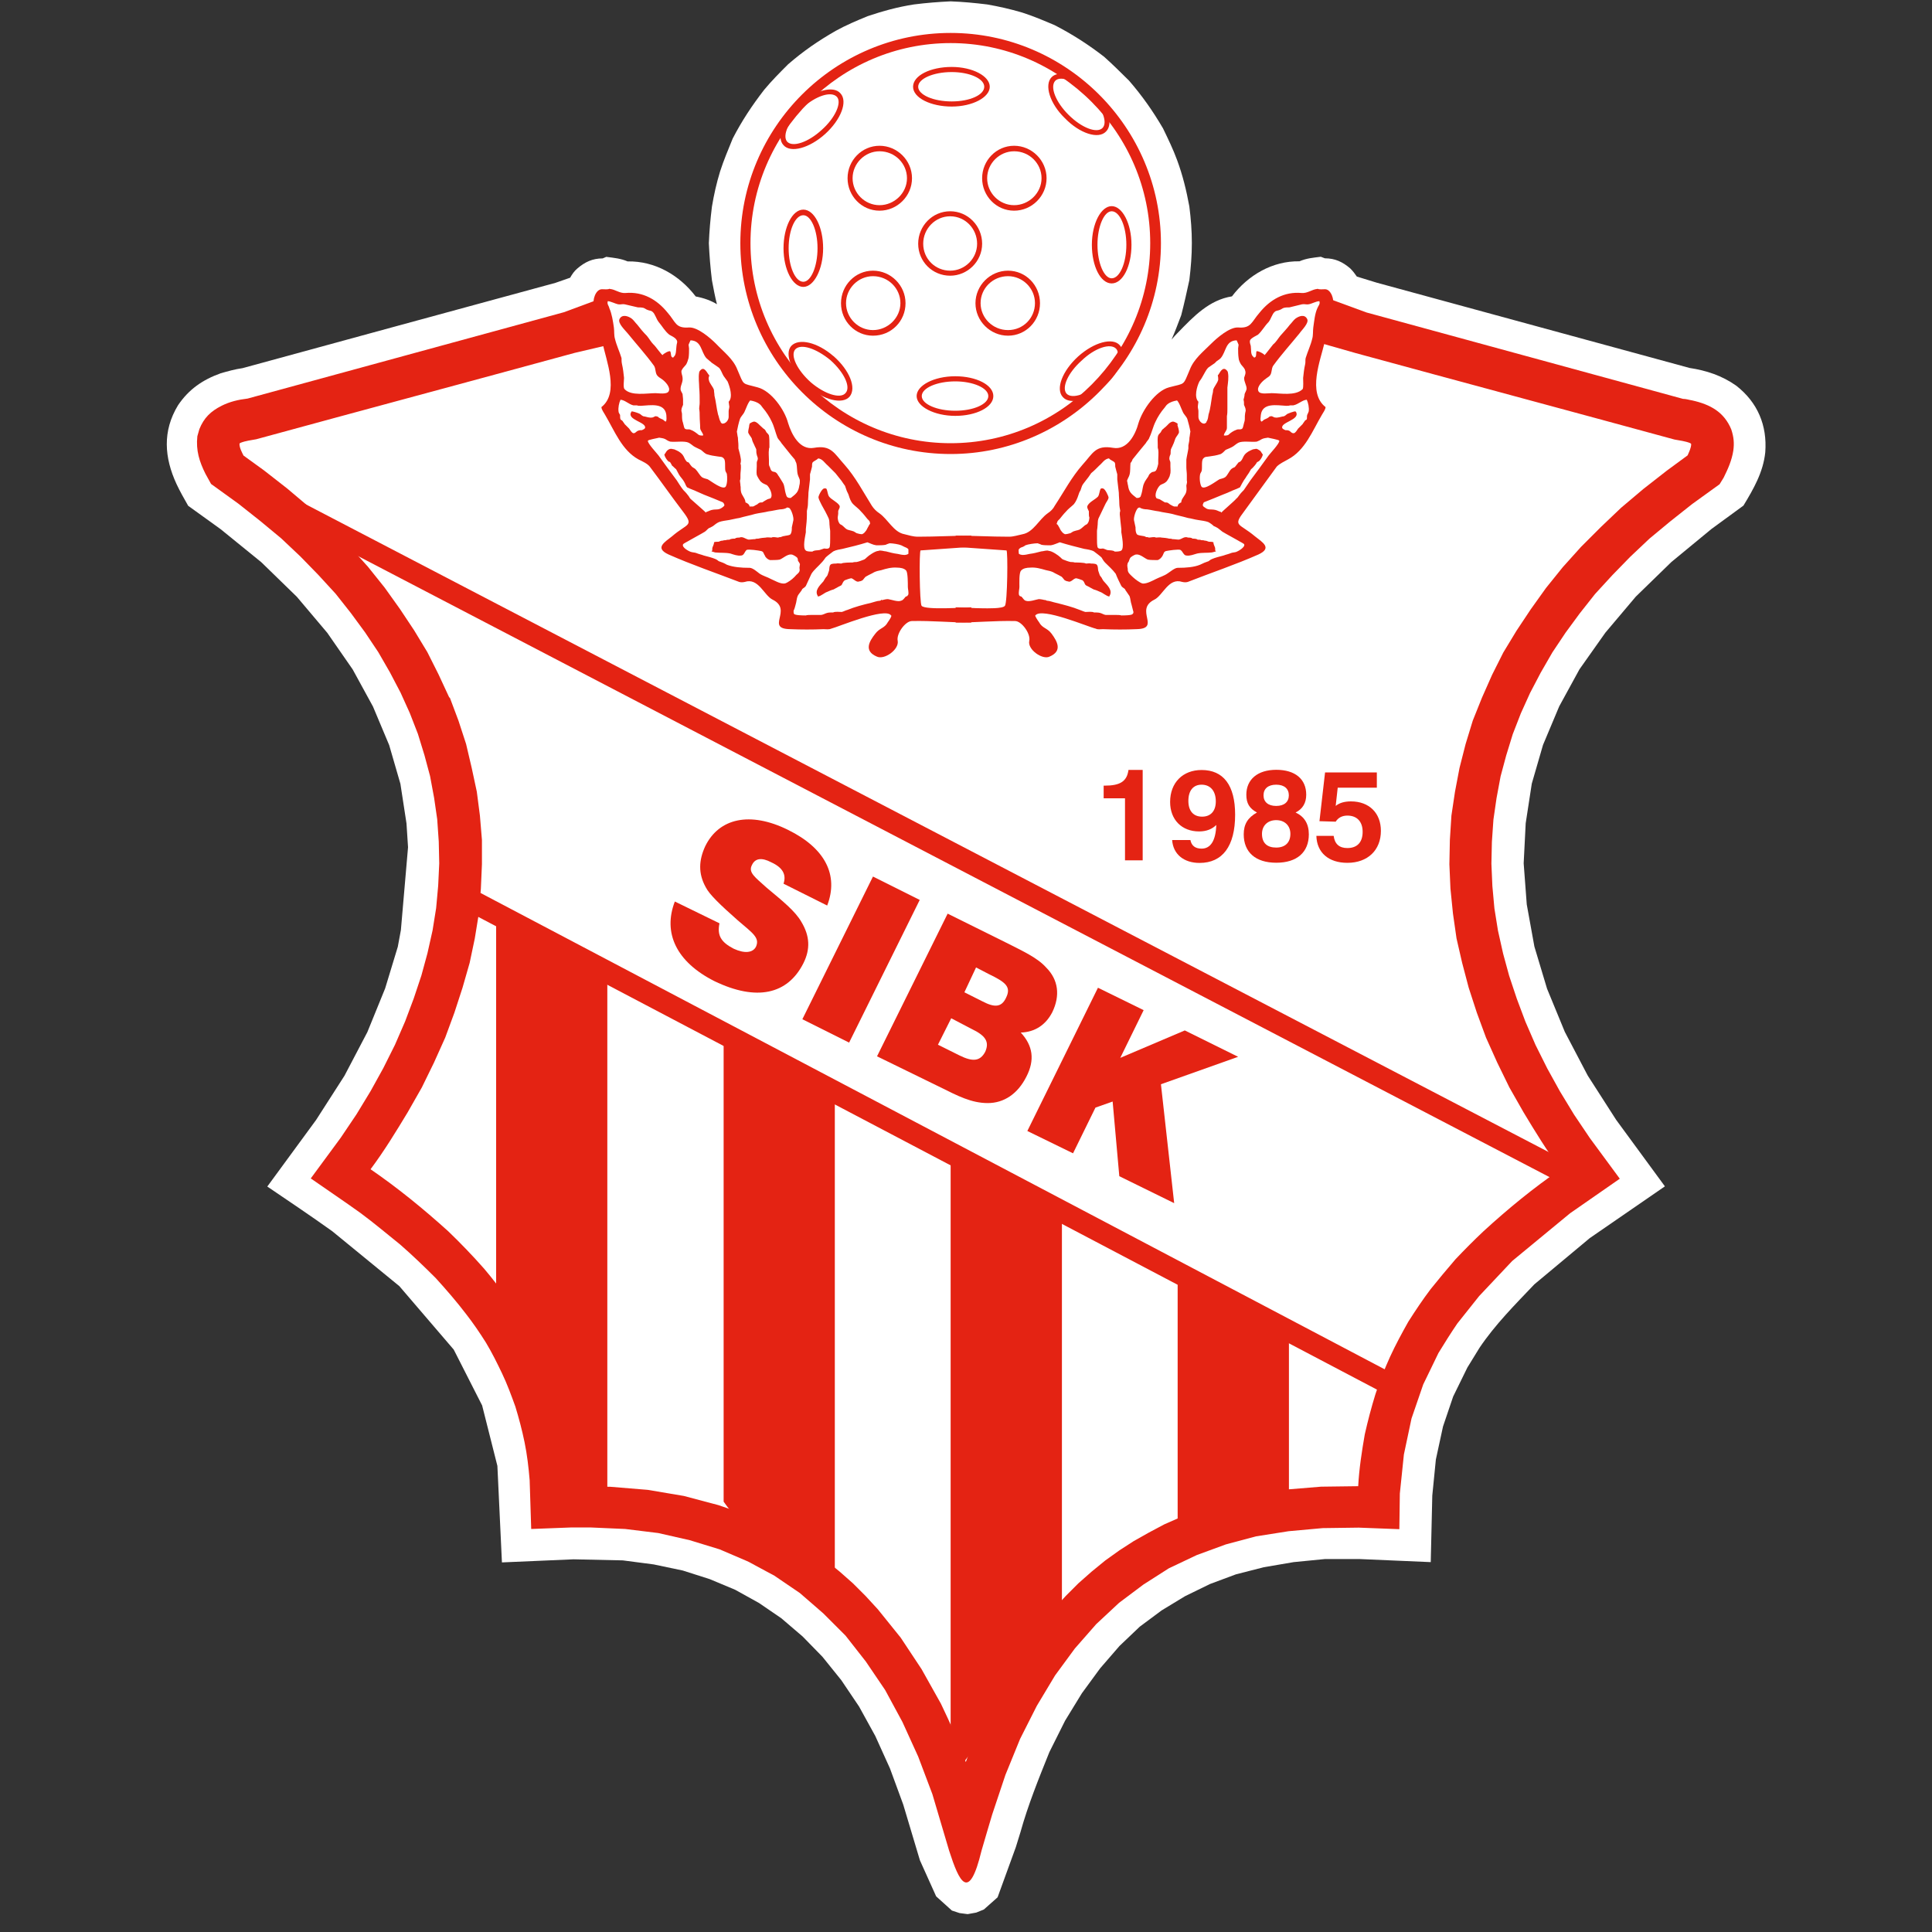 <?xml version="1.0" encoding="UTF-8"?><svg id="Lager_2" xmlns="http://www.w3.org/2000/svg" viewBox="0 0 200 200"><rect x="0" y="0" width="200" height="200" fill="#333333" stroke="none"/><defs><style>.cls-1{fill:none;}.cls-2{fill:#e42313;}.cls-3{fill:#fff;}</style></defs><g id="_485"><path class="cls-3" d="M74.23,31.54c-.21-.79-.37-1.68-.53-2.52-.16-1.31-.26-2.52-.32-3.84.05-1.26.16-2.52.32-3.79.21-1.26.47-2.42.84-3.63.37-1.16.84-2.26,1.31-3.42.95-1.84,2-3.42,3.26-5.05.79-.95,1.63-1.79,2.47-2.63,1.58-1.37,3.1-2.42,4.94-3.47,1.05-.58,2.16-1.05,3.31-1.52,1.58-.53,3.1-.95,4.78-1.21,1.26-.16,2.52-.26,3.79-.32,1.31.05,2.47.16,3.79.32,1.21.21,2.37.47,3.63.84,1.16.37,2.26.84,3.37,1.31,1.84.95,3.47,2,5.1,3.26.89.79,1.73,1.63,2.58,2.47,1.37,1.58,2.47,3.15,3.52,4.94.53,1.1,1.05,2.16,1.47,3.31.58,1.58.95,3.1,1.26,4.78.16,1.26.26,2.52.26,3.79s-.1,2.52-.26,3.84c-.26,1.21-.53,2.42-.84,3.63-.32.84-.63,1.68-1,2.52.21-.26.42-.47.68-.74,1.58-1.63,3.21-3.36,5.57-3.73,1.68-2.21,4.21-3.68,6.99-3.63.74-.32,1.42-.37,2.21-.47l.42.16c1.05,0,1.84.37,2.63,1.05.26.26.47.53.68.84l2.05.63c10.78,2.94,21.61,5.89,32.39,8.83,1.73.26,3.36.79,4.84,1.84,2.21,1.73,3.21,4.1,3,6.89-.21,2.05-1.21,3.79-2.26,5.52l-3.31,2.42-4.15,3.42-3.68,3.58-3.15,3.73-2.68,3.79-2.1,3.84-1.68,4-1.16,4-.63,4.1-.21,4.15.32,4.26.79,4.36,1.31,4.36,1.84,4.47,2.37,4.52,2.94,4.58,5.05,6.89-7.78,5.36-5.73,4.78c-2,2.1-4.05,4.15-5.68,6.57-.42.68-.84,1.37-1.26,2.05l-1.47,3-1.05,3.1-.74,3.42-.37,3.73-.16,6.89-7.41-.32h-3.52l-3.26.32-3.1.53-2.89.74-2.68,1-2.58,1.26-2.42,1.47-2.26,1.68-2.1,2-2,2.31-1.89,2.58-1.74,2.84-1.63,3.26c-1.1,2.73-2.21,5.47-3,8.31l-.47,1.52-1.89,5.2-1.42,1.26-.79.32-.89.16-.84-.11-.79-.26-1.63-1.47-1.68-3.73-1.73-5.78-1.37-3.73-1.52-3.36-1.68-3.05-1.84-2.73-1.95-2.42-2.05-2.1-2.21-1.89-2.31-1.58-2.47-1.37-2.63-1.1-2.79-.89-3-.63-3.21-.42-5.1-.11-7.41.32-.47-9.99-1.58-6.26-2.94-5.78-5.63-6.57-6.94-5.68c-2.21-1.58-4.47-3.1-6.73-4.63l5.05-6.89,2.94-4.58,2.37-4.52,1.84-4.52,1.31-4.31.32-1.73.74-8.57-.16-2.47-.63-4.1-1.16-4-1.68-4-2.1-3.84-2.63-3.79-3.15-3.73-3.68-3.58-4.21-3.42-3.36-2.42c-.42-.74-.84-1.47-1.21-2.26-1.26-2.73-1.47-5.47.16-8.15,1.1-1.63,2.52-2.63,4.42-3.31.74-.21,1.47-.42,2.26-.53,10.78-2.94,21.56-5.89,32.39-8.83l1.52-.53c.21-.37.42-.68.74-.95.79-.68,1.58-1.05,2.63-1.05l.37-.16c.84.11,1.47.16,2.21.47,2.84-.05,5.36,1.42,7.05,3.63.84.16,1.58.42,2.26.84Z"/><path class="cls-2" d="M86.27,36.85c1.68,1.47,2.42,3.31,1.68,4.21-.74.84-2.68.37-4.36-1.1-1.63-1.42-2.42-3.31-1.68-4.15.79-.84,2.73-.37,4.36,1.05h0ZM85.95,37.27c-1.47-1.21-3.05-1.73-3.63-1.1-.53.63.21,2.16,1.63,3.42,1.42,1.21,3.05,1.73,3.58,1.1.58-.63-.16-2.16-1.58-3.42Z"/><path class="cls-2" d="M90.37,34.75c-1.84,0-3.31-1.52-3.31-3.36s1.47-3.37,3.31-3.37,3.37,1.52,3.37,3.37-1.47,3.36-3.37,3.36h0ZM90.37,28.59c-1.52,0-2.79,1.26-2.79,2.79s1.26,2.79,2.79,2.79,2.84-1.26,2.84-2.79-1.26-2.79-2.84-2.79Z"/><path class="cls-2" d="M104.35,34.75c-1.84,0-3.37-1.52-3.37-3.36s1.52-3.37,3.37-3.37,3.31,1.52,3.31,3.37-1.47,3.36-3.31,3.36h0ZM104.35,28.59c-1.58,0-2.84,1.26-2.84,2.79s1.26,2.79,2.84,2.79,2.79-1.26,2.79-2.79-1.26-2.79-2.79-2.79Z"/><path class="cls-2" d="M98.41,47c-11.99,0-21.77-9.78-21.77-21.82S86.43,3.41,98.41,3.41s21.77,9.78,21.77,21.77-9.83,21.82-21.77,21.82h0ZM98.41,4.46c-11.41,0-20.72,9.31-20.72,20.71s9.31,20.71,20.72,20.71,20.66-9.31,20.66-20.71-9.31-20.71-20.66-20.71Z"/><path class="cls-2" d="M98.52,6.93c2.16,0,3.94.95,3.94,2.05s-1.79,2.05-3.94,2.05-4-.89-4-2.05,1.79-2.05,4-2.05h0ZM98.52,7.46c-1.89,0-3.47.68-3.47,1.52s1.58,1.52,3.47,1.52,3.37-.68,3.37-1.52-1.52-1.52-3.37-1.52Z"/><path class="cls-2" d="M98.89,38.95c2.16,0,3.94.89,3.94,2.05s-1.79,2.05-3.94,2.05-4-.95-4-2.05,1.79-2.05,4-2.05h0ZM98.89,39.48c-1.89,0-3.47.68-3.47,1.52s1.58,1.52,3.47,1.52,3.42-.68,3.42-1.52-1.58-1.52-3.42-1.52Z"/><path class="cls-2" d="M82.69,10.82c1.63-1.47,3.58-2,4.31-1.16.79.84.05,2.73-1.58,4.21-1.63,1.47-3.58,2-4.31,1.16-.79-.84-.05-2.73,1.58-4.21h0ZM83.06,11.19c-1.42,1.31-2.1,2.84-1.58,3.47.58.63,2.21.05,3.58-1.21,1.42-1.26,2.1-2.84,1.58-3.42-.58-.63-2.21-.11-3.58,1.16Z"/><path class="cls-2" d="M111.61,36.9c1.63-1.47,3.58-2,4.31-1.16.79.84.05,2.73-1.58,4.21-1.63,1.47-3.57,2-4.31,1.16-.79-.84-.05-2.73,1.58-4.21h0ZM111.98,37.32c-1.42,1.26-2.1,2.79-1.58,3.42.58.63,2.21.05,3.57-1.21,1.42-1.26,2.1-2.84,1.58-3.42-.58-.63-2.21-.1-3.57,1.21Z"/><path class="cls-2" d="M110.24,12.24c-1.58-1.52-2.16-3.47-1.37-4.26.79-.79,2.68-.16,4.26,1.37,1.58,1.58,2.16,3.47,1.37,4.26-.79.84-2.73.21-4.26-1.37h0ZM110.61,11.88c1.37,1.37,2.94,1.95,3.52,1.37s-.05-2.16-1.37-3.47c-1.37-1.37-2.94-2-3.52-1.42-.58.63.05,2.21,1.37,3.52Z"/><path class="cls-2" d="M81.11,25.7c0-2.16.89-4,2.05-4s2.05,1.84,2.05,4-.95,4-2.05,4-2.05-1.79-2.05-4h0ZM81.64,25.7c0,1.89.68,3.47,1.52,3.47.79,0,1.47-1.58,1.47-3.47s-.68-3.42-1.47-3.42c-.84,0-1.52,1.52-1.52,3.42Z"/><path class="cls-2" d="M113.03,25.34c0-2.21.95-4,2.05-4s2.05,1.79,2.05,4-.89,4-2.05,4-2.05-1.79-2.05-4h0ZM113.61,25.34c0,1.89.68,3.47,1.47,3.47.84,0,1.52-1.58,1.52-3.47s-.68-3.47-1.52-3.47c-.79,0-1.47,1.58-1.47,3.47Z"/><path class="cls-2" d="M91.05,21.81c-1.84,0-3.31-1.52-3.31-3.36s1.47-3.36,3.31-3.36,3.36,1.52,3.36,3.36-1.52,3.36-3.36,3.36h0ZM91.05,15.66c-1.52,0-2.79,1.26-2.79,2.79s1.26,2.79,2.79,2.79,2.84-1.26,2.84-2.79-1.26-2.79-2.84-2.79Z"/><path class="cls-2" d="M104.98,21.81c-1.84,0-3.31-1.52-3.31-3.36s1.47-3.36,3.31-3.36,3.36,1.52,3.36,3.36-1.52,3.36-3.36,3.36h0ZM104.98,15.66c-1.52,0-2.79,1.26-2.79,2.79s1.26,2.79,2.79,2.79,2.84-1.26,2.84-2.79-1.26-2.79-2.84-2.79Z"/><path class="cls-2" d="M98.36,28.54c-1.84,0-3.31-1.47-3.31-3.31s1.47-3.36,3.31-3.36,3.31,1.52,3.31,3.36-1.52,3.31-3.31,3.31h0ZM98.36,22.39c-1.52,0-2.79,1.26-2.79,2.84s1.26,2.79,2.79,2.79,2.79-1.26,2.79-2.79-1.21-2.84-2.79-2.84Z"/><path class="cls-2" d="M46.57,72.23l.89,2.37.79,2.42.58,2.47.53,2.47.32,2.47.21,2.52v2.52l-.11,2.52-.21,2.58-.42,2.58-.53,2.52-.74,2.58-.84,2.58-.95,2.58-1.16,2.58-1.26,2.58-1.47,2.58c-1.21,2-2.42,3.99-3.84,5.89,2.84,1.95,5.47,4.1,8.04,6.42,1.31,1.26,2.52,2.52,3.73,3.89.89,1.05,1.68,2.1,2.52,3.21.74,1.16,1.47,2.26,2.16,3.47.63,1.21,1.21,2.42,1.79,3.68.53,1.31.95,2.63,1.37,4l.68,2.79c.32,1.79.58,3.52.68,5.36l3.84.05,3.89.32,3.73.63,3.58.95,1.68.58,1.73.68,1.63.74,1.58.84,1.58.89,1.47.95,1.47,1.05,1.42,1.16,1.37,1.21,1.31,1.31,1.26,1.37,2.37,2.94,2.16,3.26,2,3.57c.95,2,1.89,4,2.58,6.05.95-2.73,2.21-5.31,3.57-7.89l2.05-3.42,2.26-3.1,1.21-1.42,1.26-1.37,1.31-1.31,1.37-1.21,1.42-1.16,1.47-1.05,1.47-.95,1.58-.89,1.58-.84,1.68-.74,1.68-.68,1.68-.58,3.57-.95,3.73-.63,3.89-.32,3.84-.05c.1-1.84.37-3.57.68-5.36.32-1.42.68-2.79,1.1-4.15.42-1.31.95-2.63,1.52-3.89.58-1.26,1.21-2.42,1.89-3.63.74-1.16,1.47-2.26,2.31-3.37.84-1.05,1.68-2.05,2.58-3.1.95-1,1.89-1.95,2.89-2.89,2.52-2.31,5.15-4.47,7.99-6.42-1.42-1.89-2.63-3.89-3.84-5.89l-1.47-2.58-1.26-2.58-1.16-2.58-.95-2.58-.84-2.58-.68-2.58-.58-2.52-.37-2.58-.26-2.58-.11-2.52.05-2.52.16-2.52.37-2.47.47-2.47.63-2.47.74-2.42.95-2.37,1.05-2.37,1.16-2.31,1.37-2.26,1.47-2.21,1.58-2.21,1.74-2.16,1.89-2.1,2.05-2.05,2.1-2,2.31-1.95,2.42-1.89,2.15-1.58c.16-.37.37-.79.37-1.16,0-.05-.05-.05-.1-.11-.53-.21-1.05-.26-1.63-.37-10.99-3-21.98-5.94-32.97-8.94l-3.68-1.05.63-4.68,4.15,1.52c10.94,3,21.82,5.94,32.75,8.94.32,0,.63.11.95.16,1.89.42,3.31,1.21,4.05,3,.26.79.32,1.42.21,2.21-.16,1-.53,1.84-1,2.79l-.42.68-2.84,2.05-2.26,1.79-2.16,1.79-2,1.89-1.84,1.89-1.79,1.95-1.58,2-1.47,2-1.37,2.05-1.21,2.1-1.1,2.1-.95,2.1-.84,2.16-.68,2.21-.58,2.16-.42,2.26-.32,2.21-.16,2.31-.05,2.26.1,2.31.21,2.31.37,2.31.53,2.37.63,2.31.79,2.37.89,2.37,1.05,2.42,1.21,2.42,1.31,2.37,1.47,2.42,1.63,2.42,3.1,4.21-5.15,3.58-5.99,4.94-3.42,3.63-2.26,2.84c-.68,1-1.31,2-1.95,3.05l-1.58,3.26-1.21,3.52-.79,3.73-.42,4.05-.05,3.68-4.21-.16-3.73.05-3.52.32-3.36.53-3.15.84-3,1.1-2.89,1.37-2.63,1.68-2.52,1.89-2.37,2.21-2.21,2.52-2.05,2.79-1.89,3.15-1.73,3.42-1.52,3.73-1.37,4.1c-.37,1.26-.74,2.47-1.1,3.73-1.31,5.42-2.31,3.26-3.36,0l-1.73-5.84-1.47-3.89-1.63-3.58-1.79-3.31-2-2.95-2.1-2.68-2.31-2.31-2.42-2.1-2.63-1.79-2.73-1.47-2.94-1.26-3.1-.95-3.26-.74-3.42-.42-3.63-.16h-1.89l-4.21.16-.16-5.05c-.11-1.31-.26-2.63-.53-3.94-.26-1.26-.58-2.47-.95-3.68-.42-1.16-.84-2.31-1.37-3.42-.53-1.11-1.05-2.16-1.68-3.21-.63-1-1.31-2-2.05-2.95-1-1.31-2.05-2.52-3.15-3.73-1.21-1.21-2.42-2.37-3.68-3.47-1.37-1.1-2.68-2.21-4.1-3.26-1.68-1.21-3.42-2.37-5.15-3.58l3.1-4.21,1.63-2.42,1.47-2.42,1.31-2.37,1.21-2.42,1.05-2.42.89-2.37.79-2.37.63-2.31.53-2.37.37-2.31.21-2.31.11-2.31-.05-2.26-.16-2.31-.32-2.21-.42-2.26-.58-2.16-.68-2.21-.84-2.16-.95-2.1-1.1-2.1-1.21-2.1-1.37-2.05-1.47-2-1.58-2-1.79-1.95-1.84-1.89-2-1.89-2.16-1.79-2.26-1.79-2.84-2.05-.58-1.05c-.63-1.26-1-2.42-.84-3.89l.21-.74c.47-1.16,1.16-1.84,2.31-2.42.84-.42,1.73-.63,2.68-.74,10.94-3,21.82-5.94,32.75-8.94l4.1-1.52.16,4.99-3.15.74c-10.99,3-21.98,5.94-32.96,8.94-.58.11-1.1.16-1.63.37-.05.05-.11.05-.11.11,0,.42.26.89.42,1.21l2.1,1.52,2.42,1.89,2.31,1.95,2.16,2,2,2.05,1.89,2.1,1.73,2.16,1.58,2.21,1.47,2.21,1.37,2.26,1.16,2.31,1.1,2.37Z"/><path class="cls-2" d="M116.45,89.06h1.84v-9.36h-1.47c-.16,1.21-.89,1.63-2.47,1.63h-.1v1.31h2.21v6.41Z"/><path class="cls-2" d="M125.91,85.38c-.05,1.63-.58,2.47-1.52,2.47-.68,0-1.05-.32-1.16-.89h-1.89c.1,1.47,1.21,2.37,2.84,2.37,2.37,0,3.68-1.73,3.68-4.99,0-3.05-1.21-4.63-3.47-4.63-1.95,0-3.26,1.31-3.26,3.31,0,1.84,1.21,3.05,3,3.05.79,0,1.37-.26,1.79-.68h0ZM125.86,82.96c0,1-.53,1.58-1.42,1.58s-1.42-.58-1.42-1.63c0-1.1.53-1.68,1.37-1.68.89,0,1.47.63,1.47,1.73Z"/><path class="cls-2" d="M130.12,84.11c-.95.53-1.37,1.21-1.37,2.26,0,1.84,1.21,2.94,3.37,2.94s3.37-1.1,3.37-2.94c0-1.1-.47-1.84-1.37-2.26.74-.37,1.1-1,1.1-1.84,0-1.63-1.16-2.58-3.1-2.58s-3.1,1-3.1,2.58c0,.89.32,1.42,1.1,1.84h0ZM130.8,82.33c0-.68.47-1.1,1.31-1.1s1.31.42,1.31,1.1-.47,1.1-1.31,1.1-1.31-.42-1.31-1.1h0ZM130.64,86.32c0-.84.58-1.42,1.47-1.42s1.47.58,1.47,1.42c0,.89-.53,1.42-1.47,1.42s-1.47-.47-1.47-1.42Z"/><path class="cls-2" d="M136.27,86.53c.05,1.73,1.26,2.79,3.21,2.79,2.1,0,3.47-1.31,3.47-3.31,0-1.84-1.21-3.05-3.1-3.05-.68,0-1.21.16-1.58.47l.21-1.89h4.05v-1.58h-5.36l-.58,5.05,1.68.05c.26-.42.68-.63,1.21-.63,1,0,1.58.63,1.58,1.68,0,1.1-.58,1.68-1.58,1.68-.84,0-1.31-.42-1.42-1.26h-1.79Z"/><path class="cls-2" d="M69.86,93.32c-1.26,3.26.16,6.26,4.1,8.25,4.36,2.1,7.57,1.37,9.2-1.84.74-1.47.68-2.84-.21-4.31-.63-1.1-1.95-2.16-3.58-3.52-1.21-1.1-1.95-1.58-1.52-2.37.32-.68,1-.79,2-.26,1.16.53,1.58,1.26,1.26,2.21l4.52,2.26c1.21-3.15-.21-5.94-4.05-7.83-3.94-1.95-7.15-1.21-8.57,1.68-.68,1.47-.74,2.84.05,4.26.37.74,1.52,1.84,3.31,3.42,1.52,1.31,2.31,1.79,1.89,2.73-.32.63-1.16.74-2.31.21-1.31-.68-1.73-1.37-1.47-2.63l-4.63-2.26Z"/><polygon class="cls-2" points="83.06 105.51 87.9 107.93 95.21 93.16 90.37 90.74 83.06 105.51"/><path class="cls-2" d="M90.79,109.35l6.57,3.21c1.79.89,3.21,1.63,4.89,1.63s3.1-.95,4-2.73c.89-1.73.68-3.21-.58-4.57,1.47-.05,2.58-.79,3.26-2.1.84-1.73.63-3.37-.63-4.63-.89-1-2.37-1.68-4.15-2.58l-6.05-3-7.31,14.77h0ZM99.83,102.73l1.21-2.58,1.31.68c1.73.84,2.37,1.31,1.79,2.47-.47,1-1.21,1-2.42.37l-1.89-.95h0ZM97.1,108.14l1.37-2.73,2.1,1.1c1.42.68,1.89,1.31,1.42,2.37-.53,1-1.31,1.05-2.68.37l-2.21-1.1Z"/><polygon class="cls-2" points="106.35 117.08 111.08 119.39 113.4 114.66 115.18 114.03 115.87 121.76 121.55 124.55 120.18 112.24 128.17 109.4 122.65 106.67 115.97 109.51 118.39 104.57 113.66 102.25 106.35 117.08"/><polygon class="cls-2" points="30.64 51.68 164.71 121.55 163.66 123.55 29.59 53.67 30.64 51.68"/><polygon class="cls-2" points="47.41 91.21 145.41 142.84 144.42 144.84 46.36 93.26 47.41 91.21"/><polygon class="cls-2" points="51.36 94.79 62.87 100.1 62.87 155.14 57.19 153.83 51.36 136.53 51.36 94.79"/><path class="cls-2" d="M74.91,107.46l11.51,5.41v52.89c-3.84-5.52-7.68-4.84-11.51-10.31v-48Z"/><polygon class="cls-2" points="98.41 119.76 109.93 125.18 109.93 169.29 98.41 184.17 98.41 119.76"/><polygon class="cls-2" points="121.91 131.8 133.43 137.16 133.43 156.67 121.91 157.2 121.91 131.8"/><path class="cls-2" d="M63.13,29.91c.58.05,1,.47,1.63.42,1.79-.16,3.26.68,4.36,2.05.84.95.79,1.63,2.21,1.52.89-.05,2.21,1.1,2.79,1.68.79.84,1.79,1.58,2.21,2.68.74,1.73.42,1.37,2.1,1.84,1.42.37,2.79,2.31,3.15,3.68.37,1.21,1.21,2.84,2.68,2.58,1.79-.32,2.1.58,3.15,1.73,1.16,1.31,1.95,2.84,2.84,4.26.21.32.47.58.79.79.89.63,1.47,1.95,2.58,2.16.47.11.89.26,1.42.26,1.84,0,3.73-.11,5.52-.11v1.16l-5.26.37c-.16.05-.11,5.42.1,5.73.37.47,4.52.16,5.15.16v1.58c-2,0-4.1-.21-6.15-.16-.68,0-1.63,1.31-1.47,2.05.16.89-1.37,2-2.16,1.63-1.37-.58-.79-1.58-.16-2.37.47-.63.95-.53,1.31-1.21.05-.05.47-.68.32-.68-.58-.89-5.52,1.21-6.2,1.37-.26.11-.53.05-.79.05-1.1.05-2.31.05-3.47,0-2.58-.05.32-2-1.79-3.05-.89-.42-1.47-2.31-2.89-1.84-.21.05-.42.05-.58,0-2.47-.95-4.94-1.79-7.31-2.84-1.47-.68-.42-1.26.37-1.89,1.58-1.37,2.31-1,1.1-2.58-1.16-1.52-2.26-3.1-3.42-4.63-.26-.32-.74-.53-1.16-.74-1.73-.95-2.47-2.94-3.47-4.63-.11-.21-.37-.53-.37-.79,1.89-1.47.47-4.84.11-6.68-.11-.58-.63-.58-.42-1.47.26-1.1-.05-1.37-.47-2.42-.16-.47.16-1.63.84-1.63.26,0,.58.05.79-.05h0ZM62.92,31.17c-.11.32.11.47.16.74.26.58.37,1.31.47,2,.05.37,0,.79.11,1.16.16.68.47,1.31.68,2,0,.21,0,.42.05.63.11.47.16.95.21,1.42,0,.26-.11,1,.05,1.16.68.74,2.31.42,3.21.42.32,0,1.21.16,1.37-.21.21-.42-.42-1.05-.74-1.26-.16-.1-.32-.21-.42-.32-.26-.26-.16-.74-.37-1.05-.84-1.16-1.84-2.26-2.73-3.36-.26-.32-1.05-1.05-.84-1.47.26-.53.89-.32,1.26-.05.21.16.37.42.58.63.32.42.63.79,1,1.16.26.32.42.63.68.89.16.11.84,1.1.95,1.1,0-.11.74-.53.79-.37.11.21,0,.63.32.63v-.05c.32-.21.26-.74.32-1.16,0-.21.16-.42,0-.63-.16-.26-.47-.37-.74-.53-.47-.37-.74-.89-1.1-1.31-.26-.32-.37-.84-.63-1.05-.16-.16-.32-.11-.53-.21-.16-.05-.26-.16-.42-.21-.21-.05-.42-.05-.58-.05-.47-.11-.89-.21-1.37-.32-.21-.05-.42.05-.68,0-.26-.05-.79-.32-1.05-.32h0ZM71.49,35.22c-.05.11-.16.32-.21.47,0,.11.05.26.05.37,0,.32,0,.68-.05,1-.05.21-.16.53-.26.68-.16.21-.37.37-.47.63-.05.26.11.53.11.74.05.47-.21.74-.21,1.16,0,.21.16.37.21.53,0,.16.05.37.05.58v.53c-.05.16-.16.32-.16.47-.05.16.05.32.05.47,0,.26,0,.53.05.74.05.11.16.68.21.74.16.21.42.05.63.16.32.11.58.32.84.53.05.05.42.1.42.05h.05c-.05-.32-.32-.47-.32-.79,0-.42-.05-.79-.05-1.21,0-.26,0-.47-.05-.74,0-.21.05-.42.05-.63,0-.53,0-1.05-.05-1.58,0-.47-.1-1.05,0-1.58,0-.1.16-.26.26-.32.37-.21.68.63.79.63-.05.16-.11.32-.05.47.05.37.42.68.53,1.05,0,.21.05.37.05.58.16.63.21,1.31.37,1.95.11.26.11.53.26.74,0,.11.1.16.16.21.37.05.68-.37.68-.68v-.63c0-.16.11-.37.05-.58,0-.11-.05-.26-.05-.37.47-.47.11-1.58-.11-2.1-.16-.21-.26-.37-.42-.58-.16-.26-.26-.63-.47-.84-.21-.16-.47-.32-.68-.47-.11-.05-.16-.16-.26-.21-.11-.11-.26-.21-.37-.32-.58-.68-.47-1.79-1.63-1.84h0ZM64.24,41.37c-.16.32-.26.84-.21,1.21,0,.16.11.26.16.37,0,.16,0,.37.05.47.05.05.16.11.21.16.05.11.16.21.21.32.16.16.32.32.47.47.11.16.26.42.42.47.21.05.32-.21.53-.26.1-.05.26-.05.37-.05.11-.05.26-.11.32-.21.21-.63-1.94-.84-1.42-1.68,0-.05.05-.05.11-.05.26.05.58.16.79.26.16.11.26.26.47.26.21.05.53.16.79.11.16,0,.32-.21.47-.11.11,0,.16.05.21.11.16.11.32.16.42.21.1.05.21.21.32.21h0c.11-.16.05-.47.05-.68-.16-1.31-1.68-1-2.63-.95-.16,0-.32,0-.42-.05h-.37c-.47-.11-.84-.53-1.31-.58h0ZM77.7,41.42c-.26.21-.47.89-.63,1.21-.11.26-.37.47-.47.74-.11.32-.26.95-.32,1.31.05.21.05.42.11.63,0,.26.05.53.05.79v.32c.11.37.21.79.26,1.16,0,.16,0,.26-.05.42.05.1.05.21.05.37,0,.26-.05.53-.05.79v.26c0,.11,0,.21-.05.32,0,.16.05.32.05.53.05.16,0,.37.05.58.05.42.47.74.47,1.16.16.05.42.21.42.42h.37c.16-.05.26-.16.42-.21.05-.05.11-.11.21-.16.05-.05.21-.05.32-.05.16-.11.32-.21.53-.32.1-.05.21-.05.32-.1.32-.32-.11-1.16-.37-1.37-.21-.11-.42-.16-.58-.32-.16-.11-.42-.58-.47-.74-.05-.26,0-.63,0-.89v-.37c0-.16.11-.26.11-.42s-.11-.32-.11-.42c-.05-.16-.05-.32-.05-.53-.05-.16-.16-.32-.21-.47-.11-.21-.21-.42-.26-.68-.11-.21-.32-.42-.37-.63,0-.26.11-.53.11-.74.05-.05,0-.16.05-.16.11-.1.37-.21.47-.21.32.05.53.37.79.58.05.05.16.16.26.21.11.11.16.21.21.32.11.11.21.21.26.32.05.26.05.63.05.95v.32c-.05.05-.05.16-.05.21-.05.32,0,.74,0,1.05v.42c0,.16.05.26.11.37.16.63.42.32.68.58.11.11.16.26.26.37.16.26.26.42.42.68.16.32.16.74.26,1.05.05.11.05.21.11.32.11.16.26.16.42.16.53-.42.79-.58.89-1.31.05-.16.05-.32.05-.47,0-.21-.16-.42-.21-.63-.11-.37-.05-.79-.16-1.21-.05-.11-.1-.21-.16-.37-.47-.53-.89-1.1-1.37-1.68-.11-.21-.32-.37-.42-.58-.21-.53-.32-1.1-.58-1.63-.21-.47-.58-1.05-.95-1.47-.1-.11-.16-.26-.32-.37-.26-.21-.63-.32-.95-.37h0ZM68.23,45.31c-.16.05-1.16.21-1.16.32-.05.26.95,1.31,1.1,1.52.63.89,1.26,1.73,1.89,2.58.21.32.42.68.68,1,.16.16.32.32.47.53.11.11.16.26.26.37.16.16,1.58,1.37,1.58,1.42h.05v-.05c.21-.05.37-.16.58-.21.47-.11.68.05,1.1-.26.05-.05.16-.11.21-.21,0-.11-.05-.21-.16-.32-.63-.26-1.26-.53-1.95-.79-.26-.11-.58-.26-.84-.37-.21-.11-.42-.16-.63-.26-.05-.05-.16-.05-.21-.11h-.05c-.16-.16-.21-.42-.32-.58-.11-.21-.26-.37-.42-.58-.16-.21-.26-.47-.42-.74-.16-.11-.26-.26-.42-.37-.05-.11-.11-.21-.21-.37-.05,0-.16-.05-.21-.11-.16-.16-.32-.42-.37-.63v-.05c.11-.11.16-.26.26-.37.11-.11.26-.21.42-.21.11,0,.21.05.32.05.37.16.63.26.89.58.16.21.21.47.37.63.05.11.16.11.26.16.11.16.21.32.37.47.05.05.21.11.32.21.26.26.42.63.68.84.16.11.42.16.58.21.32.16,1.63,1.21,1.89.74.16-.32.16-.95.1-1.31-.05-.11-.16-.26-.16-.37-.05-.32.05-1.05-.16-1.21-.16-.21-.37-.16-.63-.21-.37-.05-.74-.11-1.05-.21-.26-.05-.47-.32-.68-.47-.21-.11-.47-.21-.74-.37-.16-.11-.32-.26-.53-.37-.42-.21-1.31-.05-1.89-.11-.21-.05-.37-.16-.53-.26-.21-.11-.42-.11-.68-.16h0ZM84.69,47.47c-.16.16-.47.26-.58.42-.05.11-.05.26-.05.42-.05.26-.16.58-.21.79v.53c-.05.42-.11.89-.16,1.37,0,.37-.05.74-.05,1.1,0,.26-.05.53-.11.79v.37c0,.47-.05,1.05-.11,1.52v.32c-.05.37-.37,1.63,0,1.89.11.11.47.11.68.11.21-.16.47-.11.74-.16.16-.05.32-.11.47-.16.16,0,.26.05.42,0,.05,0,.16-.11.16-.16.05-.26.05-.58.05-.89v-.74c0-.16-.05-.32-.05-.47-.05-.32,0-.58-.1-.84-.21-.47-.47-.95-.74-1.42-.11-.26-.26-.47-.32-.74-.05-.16.37-.95.58-.95.11-.05.21,0,.26.05.11.26.11.58.26.79.26.32.79.53,1.05.89.16.21-.11.47-.11.63v.26c0,.11-.05.26-.05.37,0,.16.05.47.16.58.05.16.21.16.32.26.21.16.37.42.68.47.05,0,.11.05.21.05.1.05.21.05.32.11.1.05.16.11.26.16.16.05.37.11.58.11.1-.05.21-.11.32-.26.16-.16.21-.37.32-.53.05-.11.1-.21.16-.26.05-.05,0-.11,0-.16,0-.16-.16-.26-.26-.37-.21-.26-.42-.53-.63-.74-.26-.32-.58-.53-.84-.79-.26-.26-.37-.63-.47-.95-.05-.16-.16-.32-.21-.47-.05-.16-.11-.32-.16-.47-.16-.21-.26-.37-.37-.53-.21-.26-.42-.53-.63-.79-.26-.26-.53-.53-.79-.79-.32-.26-.53-.68-1-.74h0ZM81.43,52.57c-.16.11-.47.16-.68.16-.37.05-.79.16-1.21.21-.42.11-.95.16-1.37.26-.53.16-1.1.26-1.63.42-.37.05-.74.16-1.05.21-.32.05-.79.11-1.05.21-.26.11-.42.26-.63.42-.11.05-.26.16-.42.21-.16.11-.26.26-.42.37-.53.32-1.05.58-1.58.89-.16.11-.63.32-.68.42-.16.32.63.74.84.79.16.05.37.05.53.11.26.11.53.16.79.26.42.11.84.21,1.21.37.11.05.21.11.32.21.32.11.58.21.84.37.68.26,1.52.32,2.31.32h.05c.32,0,.79.42,1,.58.37.26.84.37,1.21.58.37.16.89.47,1.31.47.16,0,.26-.05.37-.11.37-.21.68-.47.95-.79.11-.1.26-.21.32-.37.05-.11,0-.26,0-.37s.05-.26.05-.37c-.05-.16-.16-.26-.21-.37,0-.11,0-.16-.05-.26-.05-.11-.47-.37-.63-.37-.42-.05-.89.42-1.21.53-.21.05-.79.05-1,.05-.21-.05-.47-.26-.53-.47-.16-.21-.11-.42-.42-.47-.21-.05-1.26-.21-1.47-.11-.21.16-.26.58-.58.58-.37.05-.79-.11-1.1-.21-.53-.11-1-.05-1.58-.11-.11-.05-.21-.05-.37-.11q0-.05.05-.05c.05-.11,0-.26.05-.37.05-.16.16-.32.16-.53.11-.05.32-.05.47-.05.11-.05.26-.11.37-.11h.05c.11-.05.21-.05.32-.05.11-.05.26-.05.37-.05.16-.11.42-.11.58-.11.11-.11.32-.11.47-.11.32-.16.63.16.95.21.21,0,.42-.05.68-.05.05-.05.21-.05.32-.05.16-.05.63-.11.79-.11.11-.05.42,0,.58,0,.16-.11.53,0,.68,0,.11-.05.21-.05.26-.05.16-.05.26-.11.37-.11.16-.05.47-.05.63-.16.16-.21.16-.47.16-.74.05-.26.11-.47.16-.74.05-.32-.21-1.1-.42-1.26-.11-.05-.16-.05-.26-.05h0ZM89.79,56.14c-.84.26-1.68.47-2.58.68-.26.05-.68.11-.95.26-.21.16-.63.47-.79.63-.11.16-.26.37-.42.53-.32.37-.79.74-1.05,1.16-.21.42-.37.84-.58,1.26-.11.16-.26.21-.37.32-.05.11-.11.21-.16.26-.11.16-.26.32-.32.47-.11.26-.11.58-.21.89-.05.21-.11.42-.21.63,0,.11,0,.26.05.32.11.16,1,.16,1.21.16.16-.05.37-.05.53-.05h1c.26,0,.47-.16.68-.21.16-.05.42-.05.63-.05.21-.11.63-.05.89-.05.21-.05.37-.16.58-.21.79-.32,1.58-.53,2.47-.74.21-.05.63-.21.89-.21.05,0,.16-.05.16-.11q.05,0,.05.05c.21-.05.42-.11.63-.11.37.05,1.05.32,1.37.16.21-.05.32-.26.47-.42.05,0,.1-.05.16-.05.05-.05.05-.11.11-.16.05-.26-.05-.58-.05-.79,0-.42,0-1.42-.16-1.68-.21-.26-.63-.32-.95-.32-.58-.05-1.16.11-1.63.26-.26.05-.53.11-.74.21-.26.16-.53.26-.79.42-.16.05-.26.26-.42.42-.1.05-.21.11-.32.11-.32.16-.58-.26-.84-.32-.1,0-.58.16-.68.21-.26.21-.21.37-.37.53-.11.05-.21.11-.32.16-.16.11-.32.16-.47.26-.21.05-.47.16-.68.26-.21.05-.68.47-.95.47v-.05c-.37-.58.21-1.1.58-1.52.05-.11.16-.26.26-.42.05-.05.11-.11.16-.21.05-.16.11-.32.16-.47.05-.21,0-.47.16-.63.1-.11.42-.11.58-.11.1-.05.37,0,.53,0,.16-.11.95-.11,1.16-.11.16-.05.26-.05.42-.05.26-.05.53-.16.79-.26.1-.05.16-.11.26-.21.21-.21.89-.68,1.21-.68.21-.11.58.05.79.05.42.11.79.21,1.21.26.21.05.47.11.74.11.05,0,.32-.05.32-.11h.05v-.47c-.11-.16-.32-.21-.42-.26-.1-.05-.21-.11-.32-.16-.26-.11-.89-.21-1.21-.21-.16.05-.32.11-.42.16-.26.05-.68.05-.95.05-.37-.05-.63-.21-.95-.32Z"/><path class="cls-2" d="M136.37,29.91c-.58.05-1,.47-1.63.42-1.79-.16-3.26.68-4.36,2.05-.84.95-.84,1.63-2.21,1.52-.89-.05-2.21,1.1-2.79,1.68-.84.84-1.79,1.58-2.21,2.68-.74,1.73-.42,1.37-2.16,1.84-1.37.37-2.73,2.31-3.15,3.68-.32,1.21-1.16,2.84-2.63,2.58-1.84-.32-2.1.58-3.15,1.73-1.16,1.31-1.95,2.84-2.89,4.26-.16.32-.42.58-.74.79-.89.63-1.47,1.95-2.58,2.16-.53.11-.95.26-1.42.26-1.89,0-3.73-.11-5.52-.11v1.16l5.26.37c.16.05.1,5.42-.16,5.73-.21.32-1.89.26-2.31.26-.95,0-1.84-.1-2.79-.1v1.58c2,0,4.1-.21,6.15-.16.68,0,1.63,1.31,1.47,2.05-.21.89,1.37,2,2.1,1.63,1.37-.58.79-1.58.21-2.37-.47-.63-.95-.53-1.31-1.21-.05-.05-.47-.68-.37-.68.63-.89,5.52,1.21,6.26,1.37.21.11.47.05.74.05,1.16.05,2.37.05,3.47,0,2.58-.05-.26-2,1.84-3.05.89-.42,1.47-2.31,2.89-1.84.21.05.42.05.58,0,2.42-.95,4.94-1.79,7.31-2.84,1.47-.68.42-1.26-.37-1.89-1.63-1.37-2.31-1-1.1-2.58,1.1-1.52,2.26-3.1,3.37-4.63.32-.32.79-.53,1.16-.74,1.79-.95,2.52-2.94,3.52-4.63.11-.21.37-.53.37-.79-1.89-1.47-.53-4.84-.1-6.68.1-.58.63-.58.42-1.47-.32-1.1.05-1.37.42-2.42.21-.47-.16-1.63-.79-1.63-.26,0-.58.05-.79-.05h0ZM136.58,31.17c.11.32-.11.47-.21.74-.26.58-.32,1.31-.42,2-.05.37,0,.79-.11,1.16-.16.68-.47,1.31-.68,2-.05.21,0,.42-.05.63-.11.47-.16.95-.21,1.42,0,.26.05,1-.05,1.16-.74.74-2.37.42-3.21.42-.37,0-1.21.16-1.37-.21-.21-.42.42-1.05.74-1.26.1-.1.32-.21.42-.32.26-.26.16-.74.37-1.05.84-1.16,1.84-2.26,2.73-3.36.21-.32,1-1.05.79-1.47-.26-.53-.84-.32-1.21-.05-.21.16-.37.42-.58.63-.32.42-.68.79-1,1.16-.26.32-.42.63-.74.89-.1.11-.84,1.1-.89,1.1,0-.11-.79-.53-.84-.37-.05.21.05.63-.26.63v-.05c-.37-.21-.26-.74-.32-1.16-.05-.21-.16-.42-.05-.63.21-.26.53-.37.79-.53.42-.37.68-.89,1.1-1.31.26-.32.37-.84.63-1.05.16-.16.32-.11.53-.21.16-.05.26-.16.42-.21.21-.05.37-.05.58-.05.42-.11.89-.21,1.31-.32.26-.05.47.05.68,0,.32-.05.79-.32,1.1-.32h0ZM128.01,35.22c.05.11.16.32.21.47,0,.11-.05.26-.05.37,0,.32,0,.68.05,1,0,.21.16.53.26.68.16.21.37.37.42.63.1.26-.05.53-.11.74,0,.47.26.74.26,1.16-.05.21-.16.37-.21.53,0,.16-.05.37-.11.58.05.16.05.32.05.53.05.16.16.32.16.47.05.16-.05.32-.05.47-.05.26,0,.53-.05.74-.05.11-.16.68-.21.74-.16.21-.42.05-.63.16-.32.11-.63.32-.84.53-.05.05-.42.1-.42.05h-.05c.05-.32.32-.47.32-.79v-1.21c.05-.26.05-.47.05-.74v-2.21c.05-.47.16-1.05.05-1.58,0-.1-.16-.26-.26-.32-.42-.21-.68.63-.79.63.05.16.05.32.05.47-.1.37-.42.68-.53,1.05,0,.21-.05.37-.1.58-.11.63-.16,1.31-.37,1.95-.05.26-.05.53-.21.74,0,.11-.1.16-.21.21-.32.05-.63-.37-.63-.68v-.63c0-.16-.1-.37-.05-.58,0-.11.05-.26.05-.37-.47-.47-.16-1.58.1-2.1.16-.21.26-.37.37-.58.16-.26.32-.63.53-.84.21-.16.47-.32.68-.47.05-.05.16-.16.21-.21.16-.11.32-.21.42-.32.58-.68.47-1.79,1.63-1.84h0ZM135.27,41.37c.16.32.26.84.21,1.21-.05.16-.11.26-.16.37-.05.16,0,.37-.05.47-.1.05-.16.11-.21.16-.05.11-.16.21-.21.32-.16.16-.32.32-.47.47-.11.16-.26.42-.42.47-.26.05-.37-.21-.53-.26-.1-.05-.26-.05-.37-.05-.1-.05-.26-.11-.32-.21-.21-.63,1.89-.84,1.42-1.68,0-.05-.1-.05-.16-.05-.21.05-.53.16-.74.26-.16.11-.26.26-.47.26-.26.05-.53.16-.79.11-.16,0-.32-.21-.53-.11-.05,0-.1.05-.16.11-.16.11-.32.16-.42.21-.11.05-.21.21-.32.21h0c-.16-.16-.05-.47-.05-.68.16-1.31,1.68-1,2.63-.95.16,0,.26,0,.42-.05h.32c.53-.11.89-.53,1.37-.58h0ZM121.81,41.42c.26.21.47.89.63,1.21.1.26.37.47.47.74.1.32.26.95.32,1.31-.05.21-.05.42-.1.63,0,.26-.05.53-.11.79v.32c-.05.37-.16.79-.21,1.16v.79c0,.26.05.53.05.79v.58c.05.16,0,.32-.05.53,0,.16.05.37,0,.58-.05.42-.53.74-.53,1.16-.16.05-.37.21-.37.42h-.37c-.16-.05-.32-.16-.42-.21-.05-.05-.16-.11-.21-.16-.1-.05-.21-.05-.32-.05-.16-.11-.37-.21-.53-.32-.11-.05-.21-.05-.32-.1-.32-.32.1-1.16.37-1.37.16-.11.42-.16.58-.32.16-.11.42-.58.42-.74.11-.26.05-.63.05-.89v-.37c0-.16-.11-.26-.11-.42s.05-.32.11-.42c.05-.16,0-.32.05-.53.05-.16.16-.32.21-.47.11-.21.16-.42.26-.68.1-.21.32-.42.37-.63,0-.26-.1-.53-.16-.74,0-.05.05-.16,0-.16-.11-.1-.37-.21-.47-.21-.37.05-.53.37-.79.58-.1.05-.16.16-.26.21-.11.11-.16.21-.21.32-.1.11-.21.21-.26.32-.1.26-.05.63-.05.95v.32c0,.05.05.16.05.21.05.32,0,.74,0,1.05v.42c-.05.16-.05.26-.1.37-.16.63-.42.32-.68.58-.16.11-.21.26-.26.37-.16.26-.32.42-.42.68-.16.32-.16.74-.26,1.05-.05.11-.05.21-.1.32-.11.16-.26.16-.42.16-.53-.42-.79-.58-.89-1.31-.05-.16-.05-.32-.1-.47.05-.21.21-.42.26-.63.1-.37.05-.79.1-1.21.1-.11.16-.21.21-.37.42-.53.89-1.1,1.37-1.68.1-.21.32-.37.37-.58.26-.53.37-1.1.63-1.63.21-.47.58-1.05.95-1.47.1-.11.16-.26.32-.37.26-.21.63-.32.95-.37h0ZM131.27,45.31c.16.05,1.16.21,1.16.32.05.26-.95,1.31-1.1,1.52-.63.89-1.26,1.73-1.89,2.58-.21.32-.47.68-.68,1-.16.16-.32.32-.47.53-.1.11-.16.26-.32.37-.1.16-1.52,1.37-1.52,1.42h-.05v-.05c-.21-.05-.37-.16-.58-.21-.47-.11-.74.05-1.1-.26-.11-.05-.16-.11-.21-.21,0-.11.05-.21.11-.32.68-.26,1.31-.53,1.95-.79.32-.11.63-.26.89-.37.21-.11.42-.16.63-.26.05-.05.16-.05.21-.11h.05c.1-.16.21-.42.32-.58.1-.21.26-.37.37-.58.16-.21.32-.47.47-.74.16-.11.26-.26.37-.37.1-.11.16-.21.26-.37.05,0,.1-.05.21-.11.16-.16.32-.42.37-.63v-.05c-.1-.11-.16-.26-.26-.37-.16-.11-.32-.21-.42-.21s-.21.05-.32.05c-.37.16-.63.26-.89.58-.16.21-.21.47-.37.63-.1.11-.21.11-.26.16-.11.16-.26.32-.37.47-.11.05-.26.11-.37.21-.26.26-.37.63-.63.84-.16.11-.42.16-.58.21-.32.16-1.63,1.21-1.89.74-.16-.32-.21-.95-.11-1.31.05-.11.16-.26.16-.37.05-.32-.05-1.05.16-1.21.16-.21.37-.16.63-.21.37-.05.74-.11,1.05-.21.26-.05.47-.32.63-.47.26-.11.53-.21.79-.37.16-.11.32-.26.53-.37.42-.21,1.31-.05,1.89-.11.16-.05.37-.16.53-.26.21-.11.42-.11.68-.16h0ZM114.82,47.47c.11.16.47.26.58.42.05.11.05.26.05.42.05.26.16.58.21.79v.53c.05.42.11.89.16,1.37,0,.37.05.74.05,1.1,0,.26.05.53.1.79-.05.11-.05.26-.05.37.05.47.1,1.05.16,1.52v.32c.05.37.32,1.63,0,1.89-.16.11-.47.11-.68.11-.21-.16-.47-.11-.79-.16-.11-.05-.26-.11-.42-.16-.16,0-.26.05-.42,0-.05,0-.16-.11-.16-.16-.05-.26-.05-.58-.05-.89v-.74c0-.16.05-.32.05-.47.05-.32,0-.58.1-.84.21-.47.47-.95.68-1.42.1-.26.32-.47.37-.74,0-.16-.37-.95-.58-.95-.11-.05-.21,0-.26.05-.11.26-.11.58-.26.79-.32.32-.84.53-1.05.89-.16.21.05.47.11.63v.26c0,.11,0,.26.05.37,0,.16-.05.47-.16.58-.05.16-.21.16-.32.26-.21.16-.42.42-.68.47-.05,0-.1.05-.21.05-.1.05-.21.05-.32.11-.11.05-.16.11-.26.16-.21.05-.37.11-.58.11-.1-.05-.21-.11-.32-.26-.16-.16-.21-.37-.32-.53-.05-.11-.11-.21-.21-.26,0-.05,0-.11.05-.16,0-.16.16-.26.26-.37.21-.26.42-.53.63-.74.26-.32.58-.53.84-.79.21-.26.37-.63.47-.95.05-.16.1-.32.21-.47.05-.16.11-.32.16-.47.1-.21.26-.37.37-.53.21-.26.42-.53.58-.79.32-.26.58-.53.84-.79.32-.26.53-.68,1-.74h0ZM118.02,52.57c.21.11.47.16.74.16.37.05.79.16,1.21.21.42.11.95.16,1.37.26.53.16,1.1.26,1.63.42.37.05.68.16,1.05.21.32.05.79.11,1.05.21.21.11.42.26.58.42.16.05.32.16.42.21.16.11.32.26.47.37.53.32,1.05.58,1.58.89.16.11.63.32.68.42.11.32-.68.74-.84.79-.16.05-.37.05-.52.11-.26.11-.53.16-.79.26-.42.11-.84.21-1.21.37-.11.05-.21.11-.32.21-.32.11-.58.21-.89.37-.63.26-1.47.32-2.26.32h-.05c-.32,0-.79.42-1.05.58-.37.26-.79.37-1.21.58-.32.16-.89.47-1.31.47-.1,0-.21-.05-.32-.11-.37-.21-.68-.47-1-.79-.1-.1-.21-.21-.26-.37-.05-.11,0-.26-.05-.37,0-.11-.05-.26,0-.37,0-.16.16-.26.16-.37.05-.11.05-.16.11-.26.05-.11.47-.37.63-.37.42-.05.89.42,1.21.53.21.05.79.05,1,.05.21-.05.42-.26.53-.47.11-.21.11-.42.37-.47.21-.05,1.31-.21,1.47-.11.26.16.32.58.63.58.37.05.74-.11,1.1-.21.53-.11,1-.05,1.52-.11.16-.05.26-.05.42-.11q0-.05-.05-.05c-.05-.11,0-.26-.05-.37-.05-.16-.16-.32-.16-.53-.16-.05-.32-.05-.47-.05-.16-.05-.26-.11-.37-.11h-.05c-.11-.05-.21-.05-.37-.05-.05-.05-.21-.05-.37-.05-.11-.11-.37-.11-.53-.11-.11-.11-.32-.11-.47-.11-.37-.16-.63.16-.95.21-.21,0-.42-.05-.68-.05-.05-.05-.26-.05-.32-.05-.16-.05-.63-.11-.79-.11-.16-.05-.42,0-.58,0-.16-.11-.53,0-.74,0-.05-.05-.16-.05-.26-.05-.1-.05-.21-.11-.32-.11-.21-.05-.47-.05-.63-.16-.16-.21-.16-.47-.16-.74-.05-.26-.1-.47-.16-.74-.05-.32.21-1.1.42-1.26.05-.05.16-.05.21-.05h0ZM109.72,56.14c.84.26,1.68.47,2.52.68.32.05.74.11,1,.26.21.16.63.47.79.63.1.16.21.37.37.53.37.37.79.74,1.1,1.16.16.42.37.84.58,1.26.11.16.26.21.37.32.05.11.11.21.16.26.1.16.21.32.32.47.1.26.1.58.21.89.05.21.11.42.16.63.05.11.05.26-.05.32-.05.16-.95.16-1.16.16-.16-.05-.37-.05-.53-.05h-1.05c-.21,0-.42-.16-.63-.21-.16-.05-.47-.05-.63-.05-.21-.11-.63-.05-.89-.05-.21-.05-.42-.16-.58-.21-.79-.32-1.63-.53-2.47-.74-.26-.05-.68-.21-.89-.21-.05,0-.21-.05-.21-.11-.05,0,0,0,0,.05-.21-.05-.47-.11-.68-.11-.32.05-1,.32-1.37.16-.16-.05-.26-.26-.42-.42-.05,0-.11-.05-.16-.05-.05-.05-.1-.11-.1-.16-.05-.26.05-.58.05-.79,0-.42-.05-1.42.16-1.68s.63-.32.95-.32c.58-.05,1.1.11,1.63.26.26.05.53.11.74.21.26.16.53.26.79.42.16.05.26.26.42.42.11.05.21.11.32.11.32.16.53-.26.84-.32.11,0,.58.16.68.21.26.21.16.37.37.53.1.05.21.11.32.16.16.11.32.16.47.26.21.05.47.16.68.26.21.05.68.47.95.47v-.05c.37-.58-.21-1.1-.58-1.52-.11-.11-.16-.26-.26-.42-.05-.05-.1-.11-.16-.21-.05-.16-.11-.32-.16-.47-.05-.21,0-.47-.16-.63-.11-.11-.42-.11-.58-.11-.16-.05-.37,0-.53,0-.16-.11-.95-.11-1.16-.11-.16-.05-.26-.05-.42-.05-.26-.05-.53-.16-.79-.26-.11-.05-.16-.11-.26-.21-.21-.21-.89-.68-1.21-.68-.21-.11-.58.05-.79.05-.42.11-.79.21-1.21.26-.21.05-.47.11-.74.11-.05,0-.32-.05-.32-.11h-.05c0-.05-.05-.47,0-.47.1-.16.26-.21.42-.26.1-.05.21-.11.26-.16.26-.11.95-.21,1.26-.21.16.05.32.11.42.16.26.05.63.05.95.05.32-.05.63-.21.95-.32Z"/><rect class="cls-1" width="200" height="200"/></g></svg>
